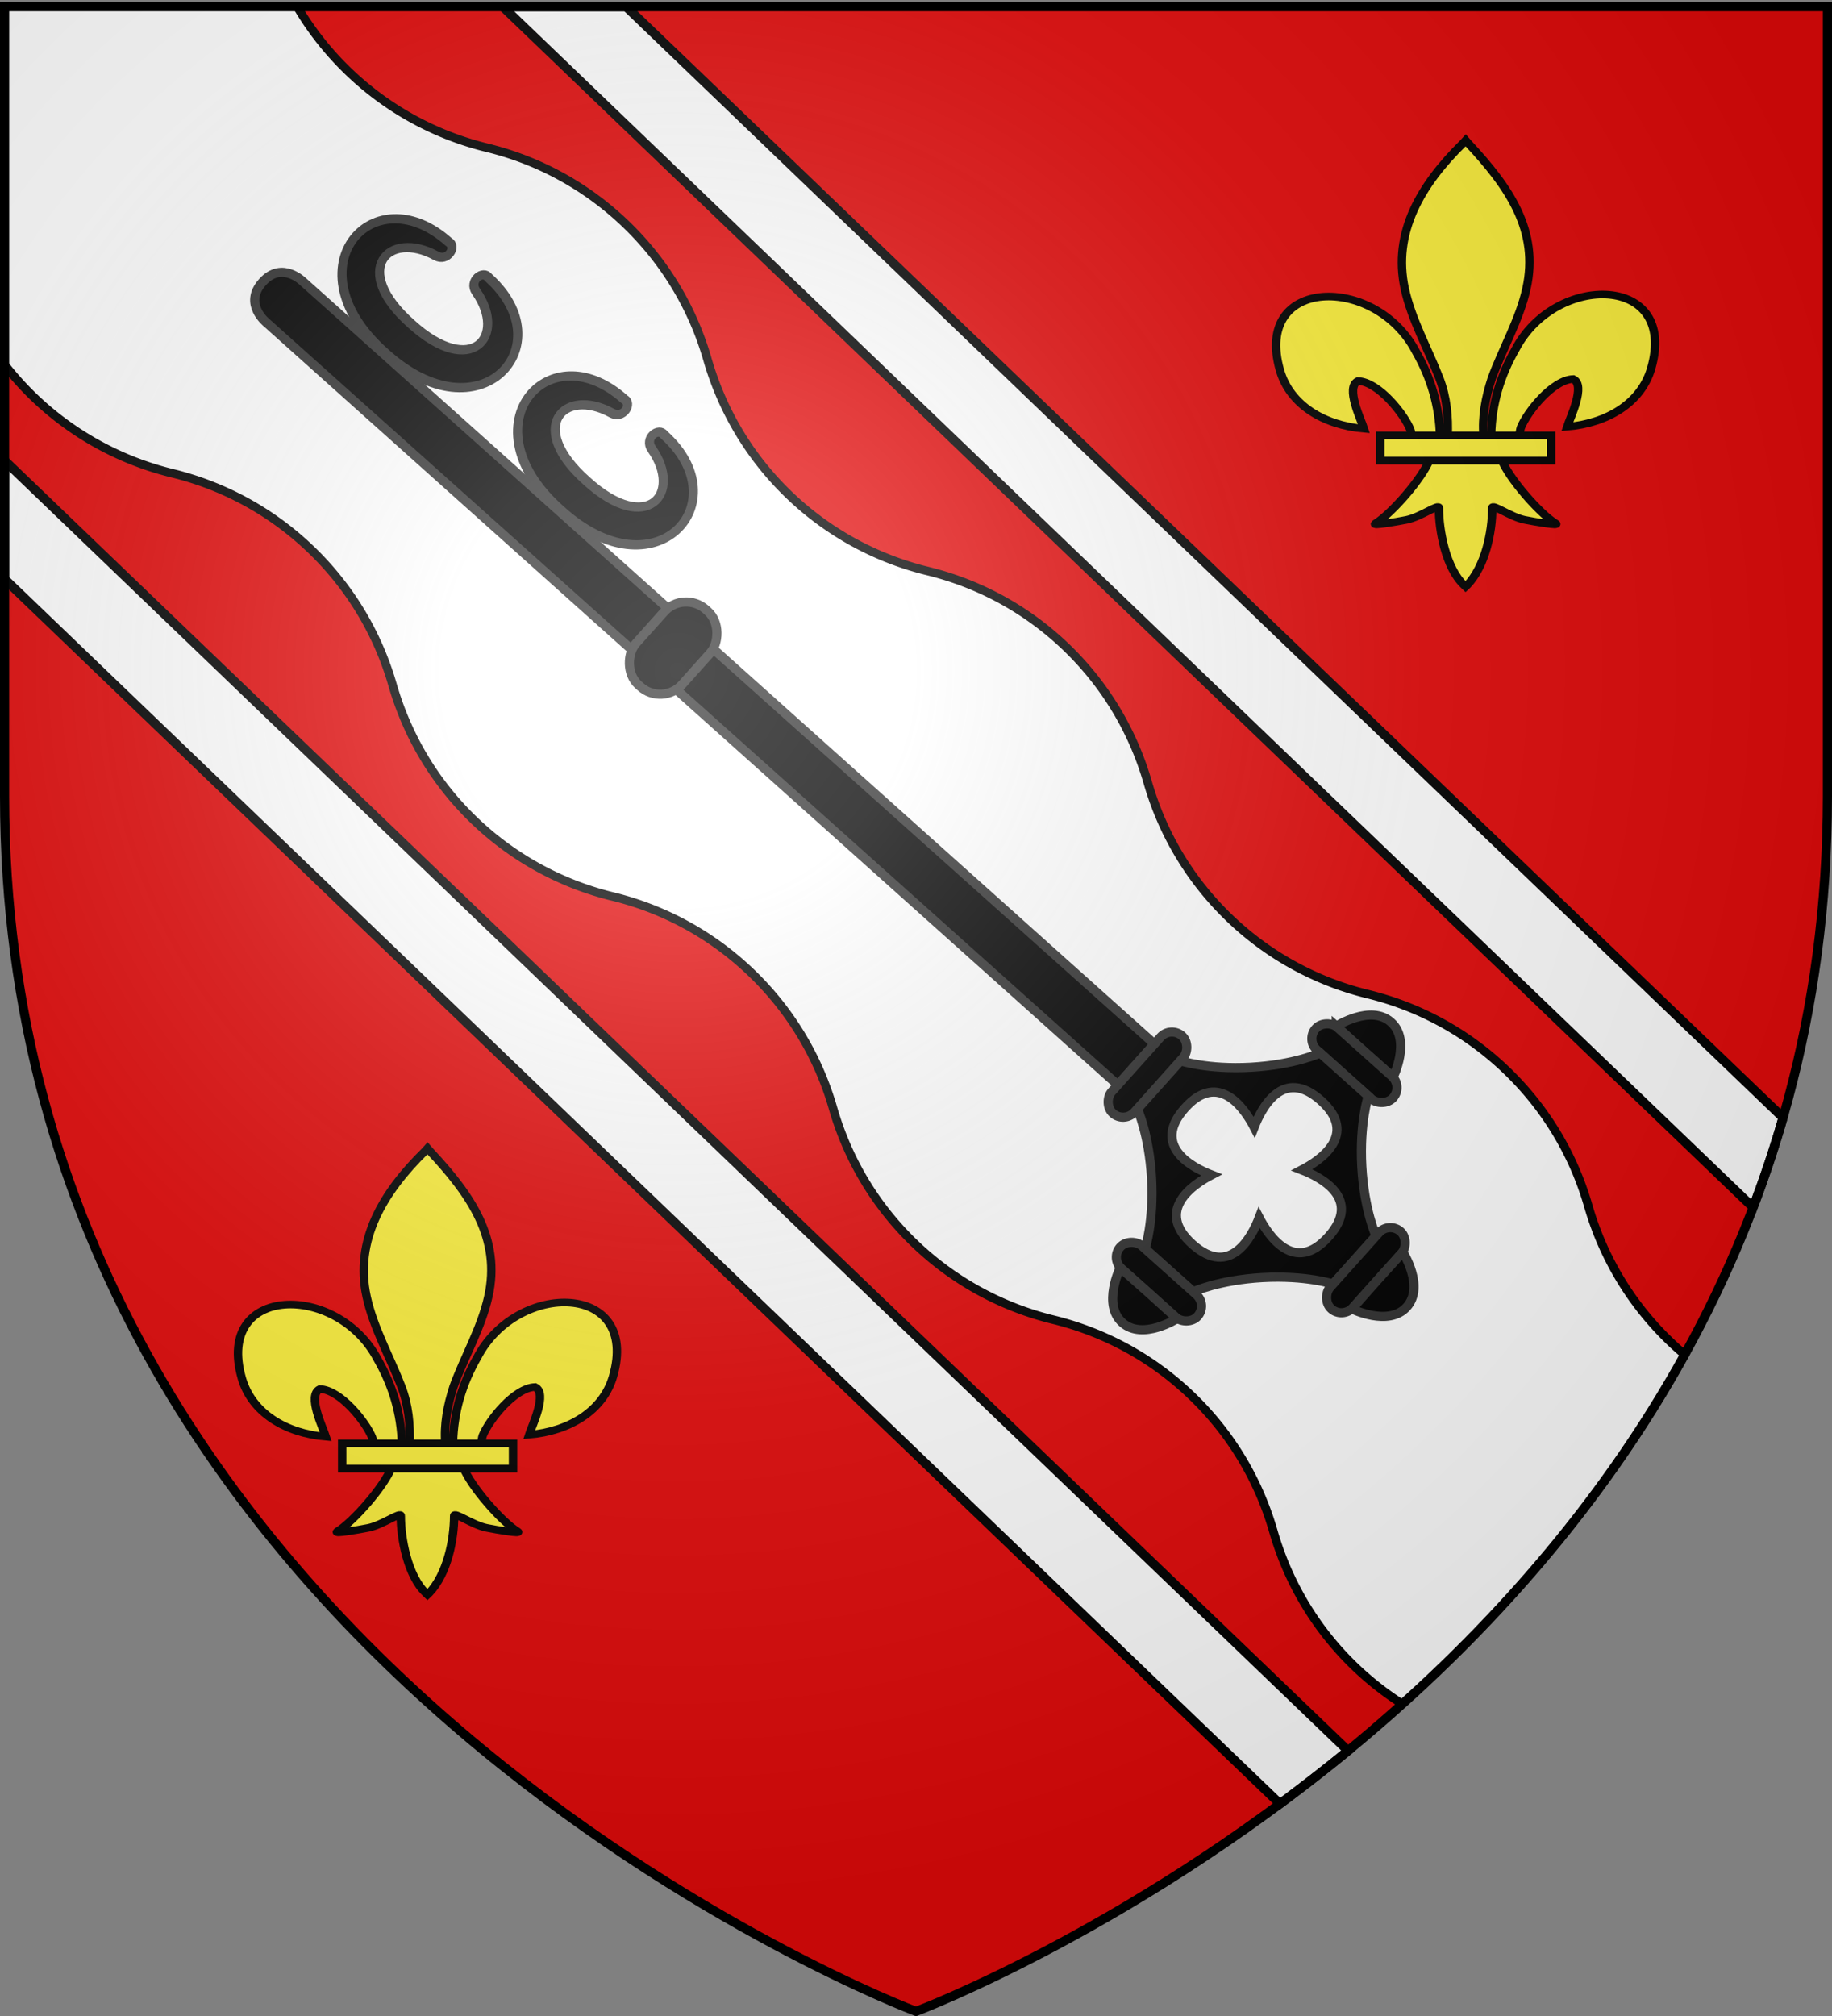 <svg xmlns="http://www.w3.org/2000/svg" xmlns:xlink="http://www.w3.org/1999/xlink" width="600" height="660" version="1.0"><rect width="100%" height="100%" fill="#808080" stroke="none"/><desc>Flag of Canton of Valais (Wallis)</desc><defs><g id="c"><path id="b" d="M0 0v1h.5z" transform="rotate(18 3.157 -.5)"/><use xlink:href="#b" width="810" height="540" transform="scale(-1 1)"/></g><g id="d"><use xlink:href="#c" width="810" height="540" transform="rotate(72)"/><use xlink:href="#c" width="810" height="540" transform="rotate(144)"/></g><g id="g"><path id="f" d="M0 0v1h.5z" transform="rotate(18 3.157 -.5)"/><use xlink:href="#f" width="810" height="540" transform="scale(-1 1)"/></g><g id="h"><use xlink:href="#g" width="810" height="540" transform="rotate(72)"/><use xlink:href="#g" width="810" height="540" transform="rotate(144)"/></g><g id="k"><path id="j" d="M0 0v1h.5z" transform="rotate(18 3.157 -.5)"/><use xlink:href="#j" width="810" height="540" transform="scale(-1 1)"/></g><g id="l"><use xlink:href="#k" width="810" height="540" transform="rotate(72)"/><use xlink:href="#k" width="810" height="540" transform="rotate(144)"/></g><g id="n"><use xlink:href="#k" width="810" height="540" transform="rotate(72)"/><use xlink:href="#k" width="810" height="540" transform="rotate(144)"/></g><g id="q"><path id="p" d="M0 0v1h.5z" transform="rotate(18 3.157 -.5)"/><use xlink:href="#p" width="810" height="540" transform="scale(-1 1)"/></g><g id="r"><use xlink:href="#q" width="810" height="540" transform="rotate(72)"/><use xlink:href="#q" width="810" height="540" transform="rotate(144)"/></g><path id="e" d="M2.922 27.673c0-5.952 2.317-9.844 5.579-11.013 1.448-.519 3.307-.273 5.018 1.447 2.119 2.129 2.736 7.993-3.483 9.121.658-.956.619-3.081-.714-3.787-.99-.524-2.113-.253-2.676.123-.824.552-1.729 2.106-1.679 4.108z"/><path id="i" d="M2.922 27.673c0-5.952 2.317-9.844 5.579-11.013 1.448-.519 3.307-.273 5.018 1.447 2.119 2.129 2.736 7.993-3.483 9.121.658-.956.619-3.081-.714-3.787-.99-.524-2.113-.253-2.676.123-.824.552-1.729 2.106-1.679 4.108z"/><path id="m" d="M0 0v1h.5z" transform="rotate(18 3.157 -.5)"/><path id="o" d="M2.922 27.673c0-5.952 2.317-9.844 5.579-11.013 1.448-.519 3.307-.273 5.018 1.447 2.119 2.129 2.736 7.993-3.483 9.121.658-.956.619-3.081-.714-3.787-.99-.524-2.113-.253-2.676.123-.824.552-1.729 2.106-1.679 4.108z"/><radialGradient xlink:href="#a" id="v" cx="221.445" cy="226.331" r="300" fx="221.445" fy="226.331" gradientTransform="matrix(1.353 0 0 1.349 -77.63 -85.747)" gradientUnits="userSpaceOnUse"/><linearGradient id="a"><stop offset="0" style="stop-color:white;stop-opacity:.314"/><stop offset=".19" style="stop-color:white;stop-opacity:.251"/><stop offset=".6" style="stop-color:#6b6b6b;stop-opacity:.125"/><stop offset="1" style="stop-color:black;stop-opacity:.125"/></linearGradient></defs><g style="display:inline"><path d="M300 658.5s298.5-112.32 298.5-397.772V2.176H1.5v258.552C1.5 546.18 300 658.5 300 658.5" style="fill:#e20909;fill-opacity:1;fill-rule:evenodd;stroke:none;stroke-width:1px;stroke-linecap:butt;stroke-linejoin:miter;stroke-opacity:1"/><path d="M1.5 2.188v117.187a99.366 99.366 0 0 0 54.938 35.563c16.533 4.038 32.221 12.31 45.375 24.937 13.148 12.623 22.038 27.964 26.75 44.313 4.71 16.354 13.565 31.748 26.718 44.375a99.37 99.37 0 0 0 45.375 24.937c16.534 4.039 32.222 12.31 45.375 24.938 13.15 12.622 22.07 27.964 26.781 44.312 4.711 16.355 13.566 31.717 26.72 44.344a99.37 99.37 0 0 0 45.374 24.937c16.534 4.039 32.222 12.31 45.375 24.938 13.15 12.622 22.039 27.964 26.75 44.312 4.71 16.355 13.566 31.748 26.719 44.375a100 100 0 0 0 15.5 12.188c4.825-4.339 9.661-8.795 14.438-13.438a529 529 0 0 0 3.406-3.343 487 487 0 0 0 6.656-6.72c25.057-25.814 48.759-55.99 68.031-90.843a101 101 0 0 1-4.906-4.406c-13.153-12.627-22.008-28.02-26.719-44.375-4.711-16.349-13.632-31.69-26.781-44.313-13.153-12.627-28.841-20.899-45.375-24.937a99.37 99.37 0 0 1-45.375-24.938c-13.153-12.627-22.008-27.989-26.719-44.344-4.711-16.348-13.6-31.72-26.75-44.343-13.153-12.627-28.841-20.868-45.375-24.906A99.37 99.37 0 0 1 258.406 162c-13.153-12.627-22.008-28.02-26.719-44.375-4.711-16.349-13.632-31.69-26.78-44.312-13.154-12.628-28.842-20.9-45.376-24.938a99.37 99.37 0 0 1-45.375-24.937 98.9 98.9 0 0 1-16.812-21.25H1.5z" style="fill:#fff;fill-opacity:1;stroke:#000;stroke-width:2.8;stroke-miterlimit:4;stroke-dasharray:none;stroke-opacity:1"/><path d="m164.656 2.188 409.5 393.093a367 367 0 0 0 9.813-29.375L205.062 2.188zM1.5 150.78v38.781l417.688 400.97c7.359-5.45 14.825-11.219 22.312-17.376z" style="fill:#fff;fill-opacity:1;fill-rule:evenodd;stroke:#000;stroke-width:3;stroke-linecap:butt;stroke-linejoin:miter;stroke-opacity:1"/></g><g style="display:inline" transform="rotate(-48.17 603.957 1140.807)"><path d="m1092.765 480.109-.062 12.5.062 12.5s12.938-3.596 12.938-12.5-12.938-12.5-12.938-12.5z" style="fill:#000;fill-opacity:1;fill-rule:evenodd;stroke:#313131;stroke-width:3;stroke-linecap:butt;stroke-linejoin:miter;stroke-miterlimit:4;stroke-dasharray:none;stroke-opacity:1"/><path d="M1030.713 65.609s-.682-10 8.99-10c9.677 0 8.99 10 8.99 10v374h-17.98z" style="fill:#000;fill-opacity:1;stroke:#313131;stroke-width:3;stroke-linecap:square;stroke-linejoin:round;stroke-miterlimit:4;stroke-opacity:1"/><rect width="10" height="34" x="1082.703" y="475.609" ry="5" style="fill:#000;fill-opacity:1;stroke:#313131;stroke-width:3;stroke-linecap:square;stroke-linejoin:round;stroke-miterlimit:4;stroke-dasharray:none;stroke-opacity:1"/><path d="M1029.14 449.609s-3.71 8.505-13.82 18.617c-10.112 10.111-18.617 13.821-18.617 13.821v21.124s8.505 3.71 18.616 13.821c10.112 10.112 13.822 18.617 13.822 18.617h21.124s3.71-8.505 13.821-18.617 18.617-13.821 18.617-13.821v-21.124s-8.505-3.71-18.617-13.821-13.821-18.617-13.821-18.617zm10.563 11.44c16.724-.004 12.815 14.911 10.5 21.06 6.149-2.316 21.063-6.224 21.06 10.5.004 16.724-14.911 12.816-21.06 10.5 2.316 6.149 6.224 21.064-10.5 21.06-16.724.004-12.816-14.911-10.5-21.06-6.15 2.316-21.064 6.224-21.06-10.5-.004-16.724 14.91-12.816 21.06-10.5-2.316-6.149-6.224-21.064 10.5-21.06z" style="fill:#000;fill-opacity:1;fill-rule:evenodd;stroke:#313131;stroke-width:3;stroke-linecap:butt;stroke-linejoin:miter;stroke-miterlimit:4;stroke-dasharray:none;stroke-opacity:1"/><rect width="10" height="34" x="986.703" y="475.609" ry="5" style="fill:#000;fill-opacity:1;stroke:#313131;stroke-width:3;stroke-linecap:square;stroke-linejoin:round;stroke-miterlimit:4;stroke-dasharray:none;stroke-opacity:1"/><rect width="10" height="34" x="439.609" y="-1056.703" ry="5" style="fill:#000;fill-opacity:1;stroke:#313131;stroke-width:3;stroke-linecap:square;stroke-linejoin:round;stroke-miterlimit:4;stroke-dasharray:none;stroke-opacity:1" transform="rotate(90)"/><rect width="10" height="34" x="535.609" y="-1056.703" ry="5" style="fill:#000;fill-opacity:1;stroke:#313131;stroke-width:3;stroke-linecap:square;stroke-linejoin:round;stroke-miterlimit:4;stroke-dasharray:none;stroke-opacity:1" transform="rotate(90)"/><path d="m986.64 480.109.063 12.5-.063 12.5s-12.937-3.596-12.937-12.5 12.937-12.5 12.937-12.5zM1027.203 545.672l12.5-.063 12.5.063s-3.596 12.937-12.5 12.937-12.5-12.937-12.5-12.937z" style="fill:#000;fill-opacity:1;fill-rule:evenodd;stroke:#313131;stroke-width:3;stroke-linecap:butt;stroke-linejoin:miter;stroke-miterlimit:4;stroke-dasharray:none;stroke-opacity:1"/><rect width="20.253" height="33.116" x="225.609" y="-1056.703" ry="9.685" style="fill:#000;fill-opacity:1;stroke:#313131;stroke-width:3;stroke-linecap:square;stroke-linejoin:round;stroke-miterlimit:4;stroke-dasharray:none;stroke-opacity:1" transform="rotate(90)"/><g transform="matrix(.64 0 0 .576 290.826 37.085)"><path id="s" d="M1219.781 54.219c-16.996-.092-35.052 18.12-34.781 56.781-.51 72.773 63.892 73.081 64 15.25 1.104-5.52-8.031-7.36-9.562 0-6.289 30.224-34.766 31.091-34.438-15.25-.328-46.341 28.15-45.474 34.438-15.25 1.53 7.36 10.666 5.52 9.562 0-.05-27.108-14.222-41.45-29.219-41.531z" style="opacity:1;fill:#000;fill-opacity:1;stroke:#313131;stroke-width:4.941;stroke-linecap:butt;stroke-linejoin:round;stroke-miterlimit:4;stroke-dasharray:none;stroke-opacity:1"/><use xlink:href="#s" width="600" height="660" transform="translate(0 134)"/></g></g><g id="u"><path d="M303.597 492.215c.228-9.913 2.68-19.126 7.246-27.857 11.955-25.15 48.467-24.55 40.419 6.21-2.966 11.334-13.042 17.995-25.011 19.138.864-2.986 5.616-13.544 1.78-15.61-6.135.232-13.752 10.833-15.583 15.888-.265.726-.19 1.565-.486 2.279" style="fill:#fcef3c;fill-opacity:1;fill-rule:evenodd;stroke:#000;stroke-width:2.5;stroke-linecap:butt;stroke-linejoin:miter;stroke-miterlimit:4;stroke-dasharray:none;stroke-opacity:1;display:inline" transform="matrix(1.1 0 0 1 -185.593 -20)"/><path d="M288.39 492.87c-.227-9.912-2.68-19.126-7.246-27.857-11.954-25.15-48.467-24.549-40.418 6.21 2.966 11.334 13.041 17.996 25.011 19.138-.864-2.986-5.616-13.544-1.78-15.61 6.134.232 13.751 10.833 15.583 15.889.264.725.19 1.564.486 2.278" style="fill:#fcef3c;fill-opacity:1;fill-rule:evenodd;stroke:#000;stroke-width:2.5;stroke-linecap:butt;stroke-linejoin:miter;stroke-miterlimit:4;stroke-dasharray:none;stroke-opacity:1" transform="matrix(1.1 0 0 1 -185.593 -20)"/><path d="M295.287 396.83c-12.594 13.576-21.05 29.274-17.405 47.685 2.011 10.158 6.887 19.565 10.325 29.35 2.15 6.14 2.7 12.552 2.445 19.005h10.685c-.511-6.5.61-12.8 2.445-19.005 3.276-9.846 8.26-19.185 10.325-29.35 3.86-19.005-5.2-33.337-17.35-47.625l-.742-.947z" style="fill:#fcef3c;fill-opacity:1;fill-rule:nonzero;stroke:#000;stroke-width:2.5;stroke-linecap:butt;stroke-linejoin:miter;stroke-miterlimit:4;stroke-dasharray:none;stroke-opacity:1" transform="matrix(1.1 0 0 1 -185.593 -20)"/><path d="M285.322 500.395c-2.234 6.261-11.342 17.727-16.18 20.995-1.255.848 5.998-.488 9.245-1.2 4.26-.933 9.795-5.471 9.665-3.87-.012 7.334 2.05 19.572 7.425 25.195l.51.542.525-.542c5.373-6.267 7.398-17.287 7.425-25.195-.13-1.601 5.406 2.937 9.665 3.87 3.247.712 10.5 2.048 9.245 1.2-4.838-3.268-13.94-14.734-16.175-20.995z" style="fill:#fcef3c;fill-opacity:1;fill-rule:evenodd;stroke:#000;stroke-width:2.5;stroke-linecap:butt;stroke-linejoin:miter;stroke-miterlimit:4;stroke-dasharray:none;stroke-opacity:1" transform="matrix(1.1 0 0 1 -185.593 -20)"/><path d="M270.603 492.552h50.862v8.241h-50.862z" style="fill:#fcef3c;fill-opacity:1;stroke:#000;stroke-width:2.5;stroke-miterlimit:4;stroke-dasharray:none;stroke-opacity:1" transform="matrix(1.1 0 0 1 -185.593 -20)"/></g><use xlink:href="#u" width="600" height="660" transform="translate(340 -330)"/><path d="M300 658.5s298.5-112.32 298.5-397.772V2.176H1.5v258.552C1.5 546.18 300 658.5 300 658.5" style="opacity:1;fill:url(#v);fill-opacity:1;fill-rule:evenodd;stroke:none;stroke-width:1px;stroke-linecap:butt;stroke-linejoin:miter;stroke-opacity:1"/><path d="M300 658.5S1.5 546.18 1.5 260.728V2.176h597v258.552C598.5 546.18 300 658.5 300 658.5z" style="opacity:1;fill:none;fill-opacity:1;fill-rule:evenodd;stroke:#000;stroke-width:3;stroke-linecap:butt;stroke-linejoin:miter;stroke-miterlimit:4;stroke-dasharray:none;stroke-opacity:1"/></svg>